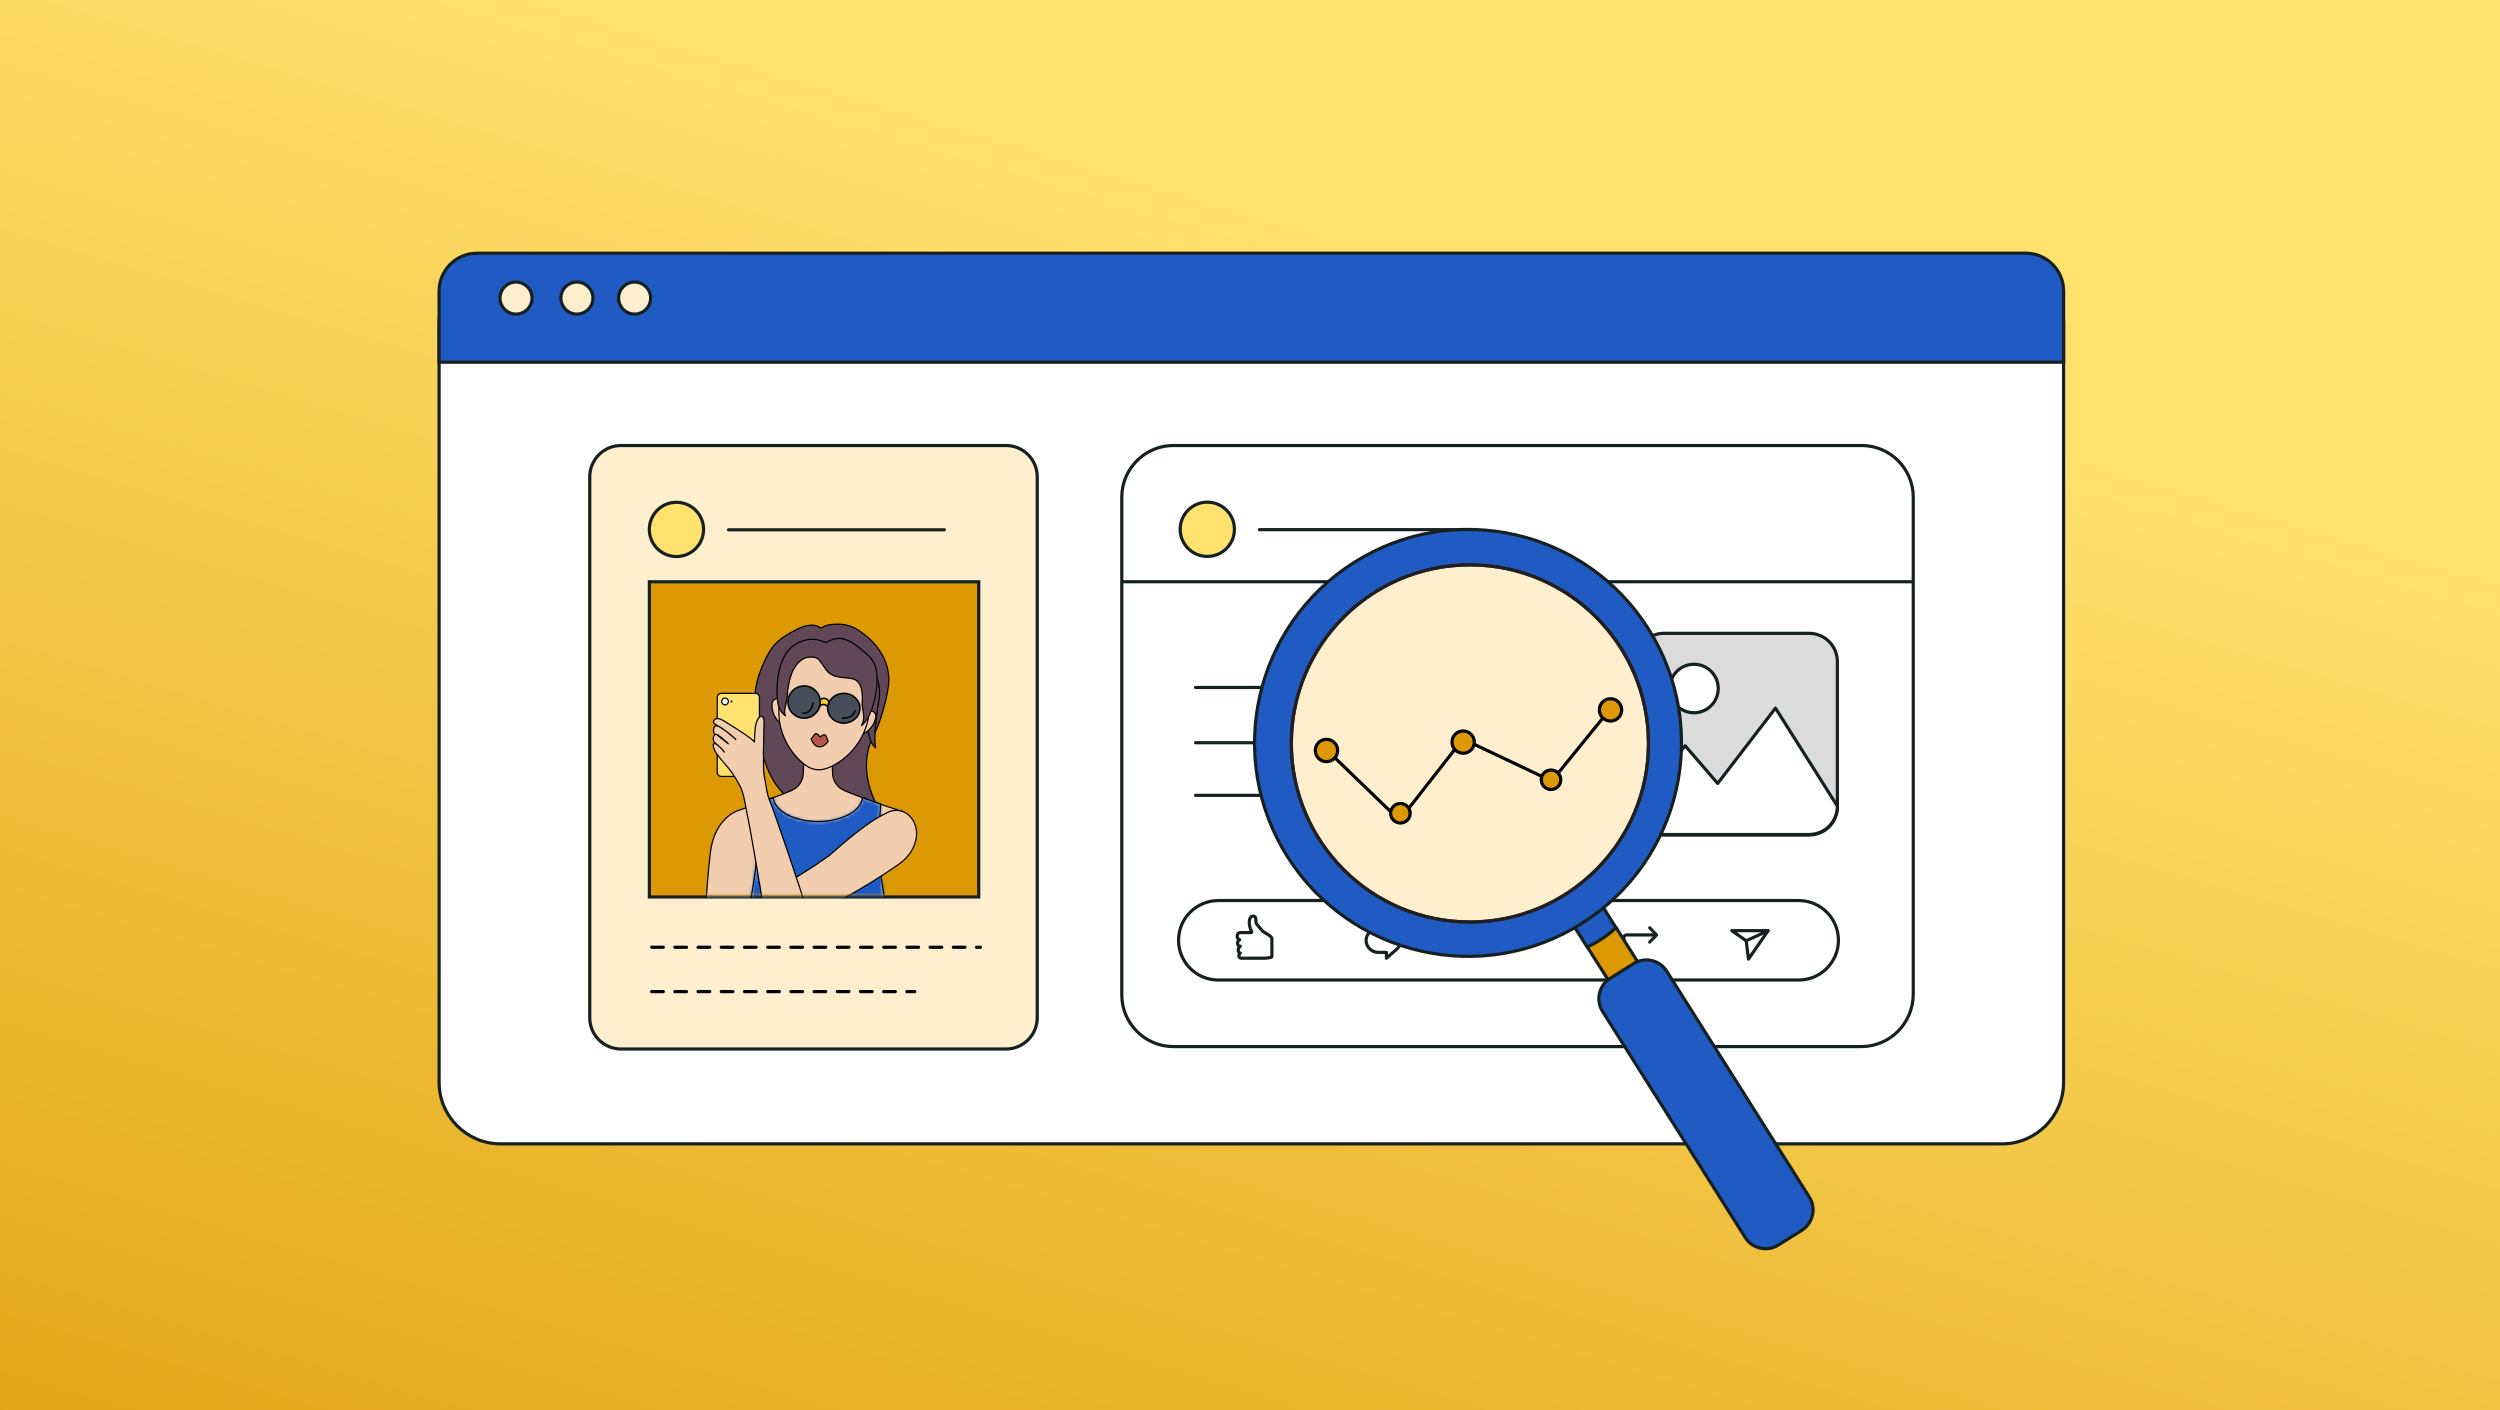 <svg xmlns="http://www.w3.org/2000/svg" width="780" height="440" viewBox="0 0 780 440" fill="none"><rect width="780" height="440" fill="url(#paint0_linear_103_4)"></rect><g filter="url(#filter0_d_103_4)"><path d="M624.638 77.684H156.198C145.595 77.684 137 86.279 137 96.882L137 333.692C137 344.294 145.595 352.89 156.198 352.89H624.638C635.241 352.89 643.836 344.294 643.836 333.692L643.836 96.882C643.836 86.279 635.241 77.684 624.638 77.684Z" fill="white" stroke="#162020" stroke-miterlimit="10"></path><path d="M148.835 75H632.014C638.547 75 643.849 80.302 643.849 86.835L643.849 109H137L137 86.835C137 80.302 142.302 75 148.835 75Z" fill="#205BC3" stroke="#162020" stroke-miterlimit="10"></path></g><path d="M193.775 139H313.845C319.244 139 323.62 143.376 323.62 148.775V317.522C323.62 322.92 319.244 327.297 313.845 327.297H193.775C188.376 327.297 184 322.92 184 317.522V148.775C184 143.376 188.376 139 193.775 139Z" fill="#FDEFCD" stroke="#162020" stroke-miterlimit="10"></path><path d="M227.307 165.293H294.631" stroke="#162020" stroke-linecap="round"></path><path d="M305.361 181.521H202.603V279.85H305.361V181.521Z" fill="#DD9903" stroke="#162020" stroke-miterlimit="10"></path><path d="M211.051 173.642C215.724 173.642 219.513 169.853 219.513 165.179C219.513 160.506 215.724 156.717 211.051 156.717C206.377 156.717 202.588 160.506 202.588 165.179C202.588 169.853 206.377 173.642 211.051 173.642Z" fill="#FFE16E" stroke="#162020" stroke-miterlimit="10"></path><path d="M203.325 295.538H305.88" stroke="black" stroke-miterlimit="10" stroke-linecap="round" stroke-linejoin="round" stroke-dasharray="3.62 3.62"></path><path d="M203.325 309.38H285.394" stroke="black" stroke-miterlimit="10" stroke-linecap="round" stroke-linejoin="round" stroke-dasharray="3.62 3.62"></path><path d="M256.013 195.905C253.978 194.345 250.834 195.214 248.747 196.295C245.62 197.915 242.263 199.777 240.327 202.913C237.723 207.132 235.171 213.855 235.589 218.717C235.821 221.403 237.401 233.396 238.138 235.99C240.667 244.887 245.557 251.31 255.711 253.189C258.625 253.728 264.861 255.197 266.452 252.033C266.999 250.948 274.116 252.306 273.568 251.222C272.538 249.181 267.293 239.196 272.847 228.845C274.745 225.309 276.641 218.15 277.192 214.143C278.091 207.6 274.563 201.638 269.528 197.828C266.795 195.76 264.709 194.736 261.306 194.736C259.099 194.736 257.867 194.986 256.142 195.905" fill="#604856"></path><path d="M261.857 254.201C259.966 254.201 257.912 253.806 256.357 253.508C256.115 253.461 255.887 253.417 255.677 253.378C246.462 251.673 240.83 246.165 237.953 236.042C237.201 233.398 235.615 221.255 235.398 218.734C234.973 213.788 237.57 207.013 240.164 202.811C242.08 199.707 245.276 197.877 248.659 196.124C249.766 195.55 253.559 193.836 256.084 195.717C257.781 194.818 259.008 194.543 261.307 194.543C264.839 194.543 266.962 195.643 269.645 197.674C275.32 201.969 278.213 208.135 277.383 214.169C276.803 218.386 274.868 225.487 273.018 228.936C270.548 233.537 268.66 241.104 273.685 251.024L273.741 251.135C273.835 251.32 273.777 251.458 273.735 251.525C273.482 251.918 272.384 251.896 270.467 251.821C269.024 251.766 266.845 251.682 266.625 252.12C265.818 253.724 263.936 254.201 261.857 254.201ZM253.255 195.241C251.401 195.241 249.545 196.099 248.837 196.466C245.503 198.193 242.356 199.994 240.491 203.014C237.93 207.163 235.364 213.842 235.782 218.701C235.998 221.214 237.577 233.31 238.324 235.937C241.156 245.903 246.693 251.324 255.747 252.999C255.958 253.038 256.187 253.082 256.429 253.129C259.379 253.696 264.87 254.751 266.281 251.946C266.59 251.332 268.075 251.344 270.482 251.436C271.582 251.478 273.246 251.543 273.411 251.316L273.341 251.198C268.241 241.131 270.166 233.436 272.678 228.753C274.509 225.341 276.426 218.301 277.002 214.116C277.812 208.223 274.975 202.191 269.412 197.981C266.796 196.001 264.73 194.928 261.307 194.928C259.067 194.928 257.882 195.196 256.233 196.075C256.184 196.101 256.127 196.104 256.078 196.086C256.018 196.107 255.95 196.098 255.896 196.058C255.112 195.457 254.184 195.241 253.255 195.241Z" fill="black"></path><path d="M232.847 213.659V213.679C232.804 213.769 232.753 213.859 232.7 213.95C232.646 214.04 232.687 214.006 232.847 213.659Z" fill="#DB61DB"></path><path d="M273.084 233.269C273.581 233.711 271.932 232.256 274.266 218.067C275.883 208.23 264.57 198.917 263.045 201.405C261.519 203.893 269.538 208.536 270.383 214.023C271.227 219.51 269.285 229.893 273.084 233.269Z" fill="#604856"></path><path d="M273.173 233.528C273.086 233.528 273.014 233.464 272.957 233.413L273.084 233.269L272.956 233.412C270.329 231.077 270.379 225.473 270.423 220.527C270.444 218.108 270.465 215.823 270.192 214.051C269.77 211.311 267.539 208.804 265.57 206.592C263.607 204.387 262.057 202.645 262.88 201.303C263.075 200.986 263.602 200.528 264.936 201.025C268.307 202.28 275.817 209.817 274.455 218.097C273.64 223.059 272.786 229.69 273.35 233.105C273.382 233.299 273.404 233.427 273.269 233.502C273.235 233.52 273.203 233.528 273.173 233.528ZM263.887 201.19C263.608 201.19 263.353 201.269 263.209 201.505C262.535 202.603 264.075 204.333 265.858 206.336C267.862 208.588 270.134 211.14 270.573 213.993C270.85 215.795 270.83 218.095 270.808 220.531C270.766 225.197 270.719 230.461 272.921 232.839C272.45 229.292 273.28 222.871 274.075 218.035C275.404 209.958 268.087 202.609 264.802 201.386C264.555 201.294 264.206 201.19 263.887 201.19Z" fill="black"></path><mask id="mask0_103_4" style="mask-type:luminance" maskUnits="userSpaceOnUse" x="213" y="197" width="82" height="83"><path d="M294.731 254.742V279.423H213.233V197.624H294.731V230.878" fill="white"></path></mask><g mask="url(#mask0_103_4)"><path d="M269.32 222.991C269.32 222.991 271.019 221.41 272.228 221.889C272.925 222.167 273.352 222.875 273.273 223.621C272.883 226.138 271.187 228.259 268.818 229.193L269.32 222.991Z" fill="#F2CDAE"></path><path d="M268.818 229.386C268.777 229.386 268.737 229.373 268.703 229.348C268.65 229.308 268.62 229.244 268.626 229.178L269.128 222.977C269.132 222.929 269.154 222.884 269.189 222.851C269.262 222.783 270.994 221.193 272.3 221.711C273.074 222.02 273.553 222.814 273.466 223.642C273.065 226.225 271.312 228.417 268.888 229.373C268.866 229.382 268.842 229.386 268.818 229.386ZM269.506 223.085L269.035 228.893C271.182 227.932 272.721 225.928 273.083 223.592C273.152 222.944 272.771 222.314 272.157 222.069C271.184 221.684 269.797 222.83 269.506 223.085Z" fill="black"></path><path d="M244.886 219.752C244.886 219.752 243.66 217.782 242.363 217.929C241.617 218.016 241.021 218.588 240.902 219.33C240.621 221.87 241.711 224.367 243.764 225.889L244.886 219.752Z" fill="#F2CDAE"></path><path d="M243.763 226.082C243.723 226.082 243.682 226.069 243.649 226.044C241.549 224.487 240.423 221.906 240.711 219.308C240.843 218.476 241.513 217.834 242.341 217.738C243.736 217.579 244.996 219.565 245.049 219.65C245.074 219.69 245.084 219.739 245.075 219.786L243.953 225.924C243.941 225.989 243.896 226.044 243.834 226.068C243.811 226.077 243.787 226.082 243.763 226.082ZM242.504 218.114C242.465 218.114 242.425 218.116 242.385 218.12C241.728 218.197 241.197 218.706 241.092 219.36C240.833 221.709 241.8 224.052 243.631 225.542L244.682 219.793C244.476 219.484 243.503 218.114 242.504 218.114Z" fill="black"></path><path d="M273.858 273.168L281.494 253.11C280.996 252.96 280.552 252.838 280.19 252.731C277.346 251.89 267.606 248.46 263.529 246.677C261.191 245.734 259.686 243.436 259.757 240.915L259.549 235.36H250.838L250.631 240.915C250.702 243.436 249.197 245.734 246.858 246.677C242.771 248.46 230.09 252.966 230.09 252.966C230.09 252.966 222.871 255.167 221.614 266.172C220.358 277.178 220.036 285.798 220.036 285.798H255.659L275.952 285.675L273.858 273.168Z" fill="#F2CDAE"></path><path d="M255.661 285.991H220.037C219.984 285.991 219.934 285.97 219.898 285.932C219.861 285.894 219.842 285.844 219.844 285.791C219.847 285.705 220.18 277.038 221.423 266.151C222.679 255.147 229.961 252.804 230.034 252.782C230.153 252.74 242.747 248.26 246.781 246.501C249.039 245.591 250.507 243.349 250.438 240.921L250.646 235.353C250.65 235.25 250.735 235.168 250.838 235.168H259.549C259.653 235.168 259.738 235.25 259.741 235.353L259.949 240.908C259.881 243.349 261.348 245.591 263.601 246.499C267.721 248.3 277.536 251.746 280.245 252.547C280.39 252.59 280.549 252.635 280.719 252.684C280.973 252.756 281.251 252.836 281.549 252.926C281.601 252.942 281.643 252.978 281.666 253.025C281.69 253.073 281.693 253.129 281.674 253.179L274.056 273.188L276.142 285.644C276.151 285.699 276.136 285.756 276.1 285.799C276.063 285.843 276.01 285.868 275.953 285.868L255.661 285.991ZM220.237 285.606H255.66L275.725 285.484L273.668 273.2C273.662 273.166 273.666 273.131 273.678 273.1L281.24 253.236C281.018 253.17 280.808 253.11 280.613 253.054C280.442 253.005 280.282 252.96 280.135 252.916C277.419 252.114 267.578 248.658 263.452 246.855C261.056 245.888 259.491 243.498 259.564 240.91L259.364 235.553H251.024L250.823 240.923C250.896 243.498 249.332 245.888 246.93 246.857C242.889 248.619 230.282 253.103 230.155 253.148C230.076 253.172 223.032 255.455 221.806 266.195C220.669 276.152 220.295 284.248 220.237 285.606Z" fill="black"></path><path d="M259.642 202.659H259.525C257.679 202.568 245.377 202.585 243.179 219.159C241.709 230.265 249.156 237.95 252.771 239.595C253.953 240.118 255.26 240.291 256.537 240.094C260.46 239.424 269.653 233.953 271.124 222.844C273.322 206.27 261.448 203.051 259.642 202.659Z" fill="#F2CDAE"></path><path d="M255.505 240.367C254.54 240.367 253.585 240.166 252.694 239.772C248.602 237.91 241.557 229.946 242.989 219.134C243.923 212.094 246.749 207.169 251.389 204.493C254.987 202.419 258.533 202.417 259.536 202.467L259.643 202.467C259.657 202.467 259.671 202.468 259.684 202.471C260.663 202.684 264.086 203.606 267.022 206.548C270.804 210.339 272.249 215.83 271.316 222.87C269.89 233.64 261.008 239.527 256.57 240.285C256.216 240.34 255.859 240.367 255.505 240.367ZM259.008 202.84C257.622 202.84 254.622 203.074 251.581 204.827C247.05 207.439 244.288 212.27 243.371 219.185C241.854 230.642 249.789 238.027 252.852 239.42C254 239.928 255.266 240.096 256.508 239.904C260.846 239.164 269.534 233.391 270.934 222.819C271.851 215.904 270.442 210.522 266.749 206.82C263.907 203.972 260.601 203.067 259.622 202.852H259.526C259.395 202.846 259.22 202.84 259.008 202.84Z" fill="black"></path><path d="M231.514 235.106C231.425 235.106 231.336 235.07 231.27 235.001C230.181 233.846 229.42 232.418 229.07 230.871C229.029 230.691 229.142 230.511 229.323 230.47C229.503 230.429 229.682 230.543 229.723 230.723C230.047 232.154 230.751 233.474 231.758 234.54C231.885 234.675 231.878 234.887 231.744 235.014C231.679 235.075 231.596 235.106 231.514 235.106Z" fill="#B3F2E6"></path><path d="M229.132 229.136C228.952 229.136 228.803 228.993 228.798 228.812C228.744 227.1 229.023 225.419 229.626 223.816C230.825 220.634 234.837 217.489 235.007 217.357C235.154 217.244 235.364 217.27 235.478 217.416C235.591 217.562 235.565 217.772 235.419 217.886C235.379 217.917 231.385 221.048 230.253 224.052C229.681 225.573 229.416 227.167 229.467 228.791C229.473 228.976 229.328 229.131 229.143 229.136L229.132 229.136Z" fill="#B3F2E6"></path><path d="M257.294 229.246C256.751 229.176 256.034 229.799 255.857 229.967C255.726 229.759 255.186 228.962 254.654 228.898C254.027 228.814 253.505 230.338 253.059 230.493C253.059 230.493 253.645 232.426 254.975 232.871C255.059 232.898 255.133 232.921 255.203 232.938C255.287 232.966 255.373 232.985 255.461 232.995C255.554 233.006 255.647 233.006 255.739 232.995H255.947C257.351 232.905 258.416 231.199 258.416 231.199C258.028 230.938 257.92 229.33 257.294 229.246Z" fill="#B7574B"></path><path d="M255.602 233.196C255.55 233.196 255.494 233.193 255.439 233.186C255.339 233.176 255.239 233.153 255.142 233.121C255.084 233.108 255.006 233.083 254.917 233.055C253.506 232.582 252.9 230.631 252.875 230.548C252.845 230.449 252.899 230.344 252.997 230.31C253.12 230.268 253.328 229.952 253.496 229.699C253.823 229.204 254.195 228.644 254.68 228.707C255.182 228.767 255.653 229.334 255.894 229.676C256.199 229.422 256.805 228.99 257.319 229.055L257.32 229.055C257.805 229.12 258.017 229.759 258.204 230.322C258.299 230.61 258.417 230.968 258.524 231.04C258.61 231.098 258.635 231.214 258.579 231.302C258.534 231.375 257.445 233.092 255.96 233.187L255.74 233.188C255.698 233.193 255.652 233.196 255.602 233.196ZM253.292 230.578C253.454 231.016 254.018 232.347 255.037 232.689C255.113 232.713 255.182 232.735 255.248 232.751C255.335 232.779 255.409 232.795 255.483 232.804C255.561 232.813 255.639 232.813 255.717 232.804L255.947 232.803C257.012 232.734 257.9 231.601 258.169 231.221C258.035 231.04 257.942 230.758 257.838 230.444C257.702 230.033 257.515 229.471 257.269 229.437C256.871 229.386 256.278 229.834 255.989 230.107C255.947 230.146 255.89 230.165 255.832 230.158C255.775 230.15 255.724 230.118 255.693 230.069C255.478 229.727 255.012 229.135 254.631 229.089C254.383 229.059 254.056 229.55 253.817 229.911C253.634 230.189 253.47 230.437 253.292 230.578Z" fill="black"></path><path d="M231.584 238.109C231.51 238.109 231.436 238.084 231.374 238.034C230.14 237.034 229.197 235.718 228.647 234.228C228.583 234.054 228.672 233.861 228.845 233.797C229.019 233.733 229.212 233.822 229.276 233.996C229.784 235.373 230.655 236.589 231.796 237.513C231.939 237.63 231.962 237.841 231.845 237.985C231.779 238.066 231.682 238.109 231.584 238.109Z" fill="#B3F2E6"></path><path d="M228.437 232.493C228.276 232.493 228.134 232.377 228.107 232.213C227.828 230.523 227.883 228.822 228.268 227.154C229.042 223.847 232.604 220.203 232.755 220.05C232.884 219.918 233.096 219.916 233.229 220.046C233.36 220.176 233.362 220.388 233.232 220.52C233.197 220.556 229.651 224.184 228.921 227.306C228.555 228.887 228.504 230.501 228.768 232.103C228.798 232.286 228.675 232.458 228.492 232.489C228.473 232.492 228.455 232.493 228.437 232.493Z" fill="#B3F2E6"></path><path d="M274.501 270.639C273.831 265.232 274.588 253.241 274.745 250.916C272.946 250.287 270.966 249.576 269.103 248.883C268.675 253.027 262.601 256.314 255.17 256.314C247.883 256.314 241.903 253.154 241.27 249.121C241.232 249.054 241.213 248.979 241.216 248.903C239.343 249.61 237.34 250.347 235.557 250.997C235.722 253.509 236.449 265.292 235.792 270.639C235.199 275.48 234.117 281.417 233.343 285.799H255.659L276.926 285.668C276.149 281.3 275.09 275.433 274.501 270.639Z" fill="white"></path><mask id="mask1_103_4" style="mask-type:luminance" maskUnits="userSpaceOnUse" x="233" y="248" width="44" height="38"><path d="M274.502 270.64C273.832 265.233 274.589 253.242 274.747 250.917C272.948 250.288 270.968 249.577 269.105 248.884C268.676 253.028 262.602 256.315 255.171 256.315C247.884 256.315 241.904 253.155 241.271 249.122C241.233 249.055 241.215 248.98 241.217 248.904C239.345 249.611 237.341 250.348 235.559 250.998C235.723 253.51 236.45 265.293 235.793 270.64C235.2 275.481 234.118 281.418 233.344 285.8H255.66L276.928 285.669C276.15 281.301 275.092 275.434 274.502 270.64Z" fill="white"></path></mask><g mask="url(#mask1_103_4)"><path d="M279.453 259.409H230.151V265.249H279.453V259.409Z" fill="#DB61DB"></path><path d="M279.453 248.73H230.151V283.726H279.453V248.73Z" fill="#205BC3"></path><path d="M279.453 283.92H230.151C230.044 283.92 229.958 283.834 229.958 283.727V248.732C229.958 248.625 230.044 248.539 230.151 248.539H279.453C279.559 248.539 279.646 248.625 279.646 248.732V283.727C279.646 283.834 279.559 283.92 279.453 283.92ZM230.343 283.535H279.26V248.924H230.343V283.535Z" fill="black"></path></g><path d="M233.343 285.991C233.286 285.991 233.232 285.966 233.196 285.922C233.159 285.879 233.144 285.821 233.154 285.765L233.39 284.427C234.137 280.216 235.067 274.975 235.601 270.615C236.235 265.457 235.581 254.304 235.366 251.009C235.36 250.923 235.412 250.844 235.492 250.815C237.727 250 239.577 249.315 241.148 248.722C241.208 248.7 241.277 248.709 241.329 248.746C241.381 248.783 241.411 248.844 241.409 248.909C241.407 248.949 241.418 248.99 241.438 249.025C241.449 249.045 241.457 249.067 241.46 249.09C242.079 253.032 248.101 256.12 255.17 256.12C262.455 256.12 268.491 252.932 268.912 248.862C268.918 248.803 268.952 248.75 269.002 248.719C269.053 248.687 269.116 248.681 269.171 248.702C270.895 249.343 272.845 250.046 274.809 250.734C274.891 250.762 274.944 250.842 274.938 250.929C274.779 253.269 274.023 265.215 274.692 270.615C275.251 275.158 276.218 280.586 276.994 284.949L277.116 285.634C277.126 285.69 277.111 285.747 277.074 285.791C277.038 285.835 276.984 285.86 276.928 285.86L255.661 285.991L233.343 285.991ZM233.573 285.606H255.659L276.697 285.476L276.615 285.016C275.837 280.65 274.87 275.215 274.31 270.662C273.65 265.333 274.366 253.708 274.543 251.049C272.709 250.406 270.892 249.752 269.263 249.147C268.615 253.293 262.506 256.506 255.17 256.506C247.814 256.506 241.768 253.359 241.085 249.182C241.082 249.175 241.078 249.168 241.075 249.161C239.581 249.724 237.838 250.369 235.759 251.128C235.984 254.601 236.612 265.544 235.984 270.662C235.448 275.032 234.517 280.279 233.77 284.495L233.573 285.606Z" fill="black"></path><path d="M249.586 283.226C250.231 280.098 248.554 277.108 245.839 276.548C243.125 275.988 240.401 278.069 239.755 281.197C239.11 284.325 240.787 287.314 243.502 287.875C246.216 288.435 248.94 286.353 249.586 283.226Z" fill="white"></path><path d="M285.331 256.862C283.821 253.307 280.098 251.88 276.835 253.511V253.491L276.708 253.578C276.597 253.639 276.487 253.699 276.373 253.766C276.259 253.833 276.209 253.867 276.128 253.92C273.626 255.029 268.855 257.987 260.124 265.696L258.667 266.983C256.68 268.397 253.943 270.246 250.201 272.611C246.405 274.903 243.165 276.775 242.938 276.916C242.378 277.251 245.484 287.878 245.484 287.878C246.765 287.566 248.027 287.184 249.266 286.732L249.219 286.769C251.22 286.078 253.184 285.283 255.102 284.387C257.394 283.359 260.044 282.042 262.999 280.4C269.003 277.145 274.82 273.553 280.42 269.643C283.559 267.395 284.956 264.899 285.536 262.815C286.183 260.87 286.11 258.758 285.331 256.862Z" fill="#F2CDAE"></path><path d="M245.484 288.071C245.4 288.071 245.324 288.016 245.299 287.932C245.291 287.906 244.514 285.242 243.815 282.572C242.365 277.035 242.639 276.871 242.839 276.751C242.892 276.718 243.126 276.581 243.502 276.361C244.711 275.654 247.227 274.182 250.102 272.446C253.403 270.36 256.248 268.468 258.556 266.826L259.997 265.552C268.818 257.763 273.596 254.832 276.051 253.744C276.109 253.702 276.161 253.667 276.276 253.6C276.391 253.532 276.504 253.471 276.616 253.409L276.727 253.332C276.759 253.311 276.795 253.3 276.831 253.299C278.4 252.54 280.125 252.441 281.696 253.019C283.387 253.641 284.741 254.979 285.509 256.786L285.51 256.788C286.306 258.726 286.38 260.888 285.719 262.876C284.981 265.532 283.235 267.864 280.533 269.8C274.944 273.702 269.077 277.325 263.091 280.57C260.338 282.099 257.676 283.443 255.182 284.563C253.268 285.457 251.283 286.261 249.282 286.952C249.256 286.961 249.228 286.964 249.201 286.961C248.002 287.392 246.768 287.764 245.53 288.065C245.515 288.069 245.499 288.071 245.484 288.071ZM243.071 277.061C242.899 277.676 244.236 282.906 245.617 287.647C246.827 287.346 248.032 286.977 249.201 286.552C249.23 286.541 249.26 286.538 249.29 286.541C251.232 285.866 253.16 285.082 255.021 284.213C257.508 283.096 260.16 281.758 262.906 280.232C268.881 276.993 274.736 273.377 280.31 269.485C282.937 267.604 284.634 265.342 285.351 262.764C285.985 260.855 285.915 258.788 285.154 256.936C284.428 255.228 283.153 253.965 281.563 253.381C280.065 252.829 278.417 252.936 276.922 253.684C276.905 253.692 276.888 253.698 276.871 253.701L276.817 253.738C276.692 253.807 276.583 253.867 276.471 253.932C276.365 253.995 276.317 254.027 276.244 254.076C276.234 254.081 276.217 254.092 276.207 254.097C273.777 255.173 269.037 258.085 260.252 265.841L258.795 267.127C256.466 268.786 253.614 270.682 250.304 272.774C247.424 274.513 244.906 275.986 243.697 276.694C243.375 276.882 243.159 277.008 243.071 277.061Z" fill="black"></path><path d="M235.702 216.329H225.031C224.341 216.329 223.781 216.888 223.781 217.578V240.993C223.781 241.683 224.341 242.243 225.031 242.243H235.702C236.392 242.243 236.951 241.683 236.951 240.993V217.578C236.951 216.888 236.392 216.329 235.702 216.329Z" fill="#FFE16E"></path><path d="M235.702 242.435H225.031C224.236 242.435 223.589 241.788 223.589 240.993V217.578C223.589 216.783 224.236 216.136 225.031 216.136H235.702C236.497 216.136 237.144 216.783 237.144 217.578V240.993C237.144 241.788 236.497 242.435 235.702 242.435ZM225.031 216.521C224.448 216.521 223.974 216.995 223.974 217.578V240.993C223.974 241.576 224.448 242.05 225.031 242.05H235.702C236.285 242.05 236.759 241.576 236.759 240.993V217.578C236.759 216.995 236.285 216.521 235.702 216.521H225.031Z" fill="black"></path><path d="M226.207 219.913C226.788 219.913 227.259 219.442 227.259 218.861C227.259 218.28 226.788 217.809 226.207 217.809C225.626 217.809 225.155 218.28 225.155 218.861C225.155 219.442 225.626 219.913 226.207 219.913Z" fill="white"></path><path d="M226.208 220.106C225.521 220.106 224.963 219.547 224.963 218.861C224.963 218.175 225.522 217.616 226.208 217.616C226.894 217.616 227.452 218.175 227.452 218.861C227.452 219.547 226.894 220.106 226.208 220.106ZM226.208 218.002C225.734 218.002 225.348 218.387 225.348 218.861C225.348 219.335 225.734 219.72 226.208 219.72C226.681 219.72 227.067 219.335 227.067 218.861C227.067 218.387 226.681 218.002 226.208 218.002Z" fill="black"></path><path d="M228.197 219.155C228.365 219.155 228.502 219.019 228.502 218.85C228.502 218.682 228.365 218.545 228.197 218.545C228.028 218.545 227.892 218.682 227.892 218.85C227.892 219.019 228.028 219.155 228.197 219.155Z" fill="black"></path><path d="M223.519 229.129C222.779 229.039 222.618 229.876 222.565 230.111C222.511 230.345 222.474 230.681 222.769 231.451C222.849 231.655 222.977 231.722 223.191 231.877C223.355 231.986 223.511 232.108 223.657 232.242C224.159 232.694 225.553 233.88 226.002 234.671L225.101 233.552C224.843 233.287 224.567 233.039 224.277 232.811C223.854 232.429 223.131 231.843 222.836 232.011C222.454 232.228 222.246 232.604 223.171 234.523C223.663 235.528 227.114 239.451 227.372 239.753C228.874 241.685 230.17 243.769 231.238 245.971C232.344 248.779 232.642 252.001 233.021 253.573C233.808 256.789 237.255 277.259 238.083 282.19C238.109 282.522 238.162 282.852 238.24 283.175C238.244 283.197 238.25 283.218 238.257 283.239V283.259C239.135 286.637 242.584 288.663 245.962 287.785C249.263 286.927 251.287 283.604 250.536 280.277C250.358 279.155 242.08 254.554 239.869 249.083C239.4 247.917 238.74 243.911 238.411 241.545C238.472 242.021 238.539 242.55 238.599 243.046C238.414 242.114 238.296 241.171 238.244 240.222C238.277 240.537 238.334 240.996 238.411 241.562C238.334 240.952 238.271 240.43 238.24 240.185C238.123 238.111 238.277 236.282 238.17 234.892L238.391 225.176C238.419 224.759 238.337 224.342 238.153 223.967C237.885 223.431 237.383 223.012 236.552 224.211C235.366 225.923 235.433 230.443 235.373 231.521C234.997 230.908 232.954 229.247 225.687 224.821C223.908 223.739 223.027 224.325 222.792 224.68C222.699 224.824 222.173 225.555 223.603 226.265C225.181 227.049 229.443 230.235 229.553 230.754C229.553 230.754 229.613 230.607 229.312 230.419C229.01 230.232 225.67 227.23 224.159 226.593C222.558 225.923 222.628 227.856 222.628 227.856C222.586 228.281 222.715 228.706 222.987 229.036C223.091 229.149 222.987 229.317 223.064 229.183C223.141 229.049 223.513 229.062 223.871 229.24C224.119 229.361 227.034 231.659 227.242 232.071L223.519 229.129Z" fill="#F2CDAE"></path><path d="M244.361 288.184C243.216 288.184 242.088 287.879 241.075 287.284C239.575 286.403 238.508 284.991 238.07 283.308C238.067 283.295 238.065 283.282 238.065 283.269C238.059 283.25 238.054 283.23 238.051 283.21C237.972 282.888 237.918 282.547 237.891 282.206C236.899 276.3 233.596 256.734 232.833 253.619C232.721 253.15 232.616 252.546 232.496 251.847C232.216 250.226 231.833 248.006 231.059 246.042C230.005 243.87 228.711 241.789 227.22 239.871L227.067 239.696C224.669 236.937 223.3 235.225 222.998 234.608C222.073 232.688 222.194 232.155 222.74 231.843C222.756 231.834 222.773 231.826 222.792 231.818C222.71 231.743 222.641 231.654 222.59 231.522C222.29 230.737 222.31 230.36 222.377 230.068C222.473 229.639 222.624 229.332 222.829 229.146C222.531 228.777 222.39 228.303 222.436 227.837C222.434 227.822 222.405 226.832 222.991 226.427C223.074 226.369 223.164 226.327 223.261 226.299C222.817 226.035 222.548 225.737 222.46 225.411C222.349 225.003 222.556 224.689 222.624 224.586C222.953 224.087 223.98 223.558 225.787 224.656C230.964 227.809 234.121 229.944 235.198 231.018C235.199 230.969 235.2 230.919 235.202 230.867C235.248 229.163 235.343 225.618 236.393 224.101C236.811 223.499 237.193 223.221 237.572 223.246C237.872 223.267 238.126 223.481 238.326 223.88C238.525 224.287 238.613 224.739 238.583 225.189L238.363 234.896C238.415 235.557 238.405 236.353 238.395 237.195C238.384 238.092 238.372 239.109 238.433 240.175L238.449 240.304C238.482 240.572 238.535 241.003 238.596 241.493C238.599 241.502 238.6 241.51 238.602 241.519C238.934 243.913 239.594 247.884 240.047 249.011C242.375 254.771 250.553 279.154 250.726 280.248C251.503 283.684 249.432 287.083 246.01 287.972C245.464 288.114 244.911 288.184 244.361 288.184ZM222.963 232.172C222.948 232.172 222.937 232.174 222.931 232.178C222.72 232.298 222.401 232.48 223.344 234.44C223.542 234.842 224.399 236.038 227.358 239.443L227.518 239.628C229.032 241.574 230.34 243.678 231.411 245.887C232.206 247.902 232.593 250.144 232.875 251.781C232.995 252.474 233.098 253.073 233.208 253.528C233.974 256.655 237.278 276.233 238.273 282.159C238.3 282.496 238.351 282.817 238.427 283.13C238.432 283.153 238.435 283.165 238.439 283.177C238.446 283.197 238.45 283.218 238.45 283.239C238.855 284.794 239.859 286.123 241.269 286.952C242.681 287.78 244.329 288.01 245.913 287.599C249.133 286.762 251.081 283.565 250.348 280.32C250.181 279.268 241.899 254.621 239.69 249.156C239.296 248.176 238.794 245.352 238.457 243.176C238.433 243.151 238.417 243.119 238.41 243.083C238.224 242.146 238.103 241.187 238.051 240.232L238.051 240.224L238.049 240.209C237.987 239.118 237.999 238.094 238.01 237.19C238.02 236.357 238.029 235.57 237.978 234.907L238.198 225.172C238.224 224.781 238.149 224.396 237.98 224.051C237.888 223.868 237.737 223.644 237.545 223.63C237.316 223.61 237.029 223.86 236.71 224.321C235.725 225.743 235.632 229.211 235.587 230.877C235.58 231.153 235.573 231.378 235.565 231.532C235.56 231.616 235.501 231.688 235.42 231.708C235.338 231.73 235.252 231.694 235.208 231.622C234.862 231.057 232.912 229.447 225.587 224.986C224.03 224.038 223.198 224.415 222.953 224.787C222.892 224.879 222.766 225.07 222.832 225.311C222.905 225.58 223.201 225.85 223.688 226.092C223.87 226.183 224.1 226.313 224.362 226.473C225.066 226.806 226.071 227.542 227.009 228.284C227.984 229.006 228.895 229.74 229.38 230.232C229.395 230.243 229.406 230.251 229.413 230.256C229.832 230.516 229.752 230.777 229.731 230.827C229.699 230.905 229.62 230.954 229.536 230.946C229.452 230.939 229.382 230.877 229.365 230.794C229.348 230.747 229.29 230.673 229.199 230.576C229.111 230.518 228.905 230.346 228.5 230.006C228.033 229.615 227.346 229.039 226.627 228.475C225.798 227.864 224.922 227.259 224.221 226.833C224.174 226.81 224.128 226.789 224.084 226.771C223.707 226.613 223.413 226.603 223.211 226.743C222.868 226.979 222.813 227.622 222.82 227.85C222.782 228.247 222.897 228.625 223.135 228.913L223.14 228.919C223.367 228.863 223.687 228.934 223.956 229.067C224.242 229.206 227.179 231.519 227.413 231.984C227.454 232.065 227.433 232.163 227.363 232.22C227.293 232.277 227.193 232.278 227.122 232.222L223.445 229.316C223.103 229.296 222.888 229.552 222.758 230.127C222.716 230.31 222.65 230.601 222.949 231.382C222.994 231.498 223.054 231.545 223.221 231.662L223.303 231.72C223.47 231.831 223.635 231.96 223.787 232.1L223.988 232.279C224.148 232.421 224.344 232.595 224.554 232.787C224.789 232.981 225.02 233.194 225.239 233.417L225.36 233.568C225.696 233.918 225.997 234.272 226.169 234.576C226.219 234.663 226.193 234.774 226.11 234.83C226.028 234.886 225.915 234.87 225.851 234.792L225.071 233.823C224.823 233.566 224.553 233.309 224.301 233.078C224.253 233.039 224.205 233.001 224.158 232.963C223.43 232.306 223.075 232.172 222.963 232.172Z" fill="black"></path><path d="M258.799 210.067C257.151 208.85 256.003 205.365 254.223 205.105C252.382 204.836 251.161 205.077 249.737 206.178C246.839 208.417 245.907 213.13 245.676 216.643C245.423 220.495 244.228 221.474 245.057 223.321C242.906 221.786 242.418 219.578 242.425 215.229C242.434 210.09 243.788 203.155 248.954 200.575C253.733 198.19 256.95 200.387 257.629 200.387C258.859 200.387 261.18 197.296 266.675 201.012C266.992 201.226 267.286 201.455 267.563 201.698C269.817 203.682 271.641 204.506 272.877 207.255C274.889 211.729 272.799 223.266 268.771 226.415C270.082 224.069 269.247 222.513 268.973 219.839C268.912 219.25 270.054 212.472 265.714 211.709C263.348 211.293 260.774 211.527 258.799 210.067Z" fill="#604856"></path><path d="M268.771 226.608C268.727 226.608 268.682 226.593 268.646 226.562C268.576 226.502 268.558 226.402 268.603 226.322C269.556 224.617 269.333 223.323 269.05 221.685C268.952 221.117 268.851 220.529 268.782 219.859C268.772 219.769 268.783 219.613 268.805 219.297C268.922 217.623 269.277 212.531 265.681 211.898C265.034 211.785 264.356 211.719 263.7 211.655C261.958 211.485 260.156 211.31 258.685 210.223C257.966 209.692 257.346 208.755 256.745 207.85C255.958 206.663 255.144 205.435 254.195 205.296C252.332 205.023 251.196 205.294 249.855 206.33C246.823 208.673 246.056 213.805 245.869 216.656C245.76 218.311 245.482 219.432 245.258 220.332C244.963 221.523 244.784 222.241 245.233 223.242C245.269 223.321 245.247 223.415 245.18 223.47C245.113 223.525 245.017 223.528 244.946 223.478C242.643 221.835 242.226 219.411 242.233 215.229C242.239 211.765 242.897 203.385 248.869 200.403C252.78 198.451 255.634 199.499 257.006 200.002C257.287 200.106 257.53 200.195 257.629 200.195C257.873 200.195 258.201 200.035 258.617 199.832C260.063 199.127 262.483 197.945 266.784 200.852C267.097 201.064 267.402 201.3 267.691 201.554C268.263 202.058 268.803 202.483 269.326 202.894C270.822 204.071 272.114 205.088 273.053 207.176C275.045 211.605 273.005 223.351 268.89 226.567C268.855 226.595 268.813 226.608 268.771 226.608ZM258.914 209.913C260.299 210.937 261.969 211.099 263.737 211.271C264.4 211.336 265.086 211.403 265.748 211.519C269.686 212.212 269.312 217.565 269.189 219.324C269.173 219.557 269.159 219.758 269.165 219.82C269.232 220.476 269.333 221.058 269.43 221.619C269.674 223.037 269.876 224.208 269.362 225.603C272.891 221.759 274.529 211.398 272.702 207.334C271.801 205.332 270.604 204.39 269.087 203.196C268.561 202.782 268.017 202.354 267.436 201.843C267.16 201.6 266.868 201.374 266.568 201.172C262.454 198.39 260.157 199.509 258.786 200.178C258.326 200.403 257.962 200.58 257.629 200.58C257.461 200.58 257.227 200.494 256.873 200.364C255.552 199.879 252.803 198.87 249.041 200.748C243.261 203.633 242.624 211.837 242.619 215.23C242.612 218.939 242.94 221.212 244.659 222.756C244.463 221.935 244.641 221.221 244.884 220.24C245.104 219.354 245.378 218.251 245.484 216.631C245.676 213.715 246.468 208.461 249.62 206.026C251.038 204.929 252.293 204.628 254.251 204.915C255.37 205.078 256.232 206.379 257.067 207.637C257.648 208.515 258.25 209.422 258.914 209.913Z" fill="black"></path></g><path d="M252.261 222.041C250.69 222.041 248.302 221.754 247.028 220.179C246.961 220.096 246.974 219.975 247.057 219.908C247.139 219.841 247.26 219.854 247.327 219.937C249.154 222.194 253.689 221.573 253.734 221.566C253.841 221.553 253.937 221.624 253.952 221.73C253.967 221.835 253.894 221.933 253.789 221.948C253.72 221.958 253.11 222.041 252.261 222.041Z" fill="black"></path><path d="M263.788 223.288C261.911 223.288 260.181 222.66 260.066 222.617C259.966 222.58 259.916 222.47 259.953 222.37C259.989 222.27 260.099 222.219 260.2 222.256C260.243 222.272 264.547 223.834 266.807 222.014C266.889 221.947 267.01 221.96 267.078 222.043C267.144 222.126 267.131 222.247 267.048 222.314C266.128 223.055 264.931 223.288 263.788 223.288Z" fill="black"></path><path d="M257.146 219.813C257.529 219.881 257.888 220.102 258.176 220.447C258.465 220.791 258.67 221.244 258.765 221.747C258.885 221.459 258.963 221.144 258.996 220.817C259.064 220.135 258.926 219.444 258.615 218.898C258.303 218.351 257.842 217.993 257.334 217.902C257.082 217.858 256.826 217.88 256.581 217.968C256.335 218.056 256.105 218.208 255.904 218.415C255.497 218.833 255.23 219.452 255.163 220.135C255.131 220.462 255.146 220.794 255.208 221.114C255.397 220.662 255.683 220.296 256.028 220.064C256.374 219.833 256.763 219.745 257.146 219.813Z" fill="#FFCD1C" stroke="#040404" stroke-width="0.5" stroke-linecap="round" stroke-linejoin="round"></path><path d="M250.893 224.066C253.669 224.066 255.92 221.816 255.92 219.04C255.92 216.264 253.669 214.013 250.893 214.013C248.117 214.013 245.866 216.264 245.866 219.04C245.866 221.816 248.117 224.066 250.893 224.066Z" fill="#484D5C" stroke="#040404" stroke-width="0.5" stroke-linecap="round" stroke-linejoin="round"></path><path d="M253.6 219.427C253.552 219.891 253.434 220.338 253.253 220.743C253.072 221.147 252.831 221.502 252.543 221.787C252.256 222.071 251.928 222.279 251.579 222.4C251.229 222.52 250.865 222.551 250.506 222.489" stroke="#040404" stroke-width="0.5" stroke-linecap="round" stroke-linejoin="round"></path><path d="M263.266 225.613C266.042 225.613 268.293 223.536 268.293 220.973C268.293 218.411 266.042 216.333 263.266 216.333C260.49 216.333 258.24 218.411 258.24 220.973C258.24 223.536 260.49 225.613 263.266 225.613Z" fill="#484D5C" stroke="#040404" stroke-width="0.5" stroke-linecap="round" stroke-linejoin="round"></path><path d="M266.746 221.747C266.626 222.449 266.151 223.085 265.426 223.516C264.701 223.946 263.785 224.136 262.88 224.044" stroke="#040404" stroke-width="0.5" stroke-linecap="round" stroke-linejoin="round"></path><path d="M580.673 326.532H366.097C357.244 326.532 350 319.289 350 310.435V155.097C350 146.244 357.244 139 366.097 139H580.834C589.687 139 596.931 146.244 596.931 155.097V310.435C596.77 319.289 589.687 326.532 580.673 326.532Z" fill="white" stroke="#162020" stroke-miterlimit="10" stroke-linecap="round" stroke-linejoin="round"></path><path d="M350.648 181.495H596.613" stroke="#162020" stroke-miterlimit="10" stroke-linecap="round" stroke-linejoin="round"></path><path d="M561.195 305.765H380.101C373.18 305.765 367.707 300.131 367.707 293.37C367.707 286.449 373.341 280.976 380.101 280.976H561.195C568.117 280.976 573.59 286.61 573.59 293.37C573.59 300.131 568.117 305.765 561.195 305.765Z" fill="white" stroke="#162020" stroke-miterlimit="10" stroke-linecap="round" stroke-linejoin="round"></path><path d="M519.175 260.531H564.408C569.398 260.531 573.261 256.507 573.261 251.678V206.445C573.261 201.455 569.237 197.591 564.408 197.591H519.175C514.185 197.591 510.321 201.616 510.321 206.445V251.678C510.321 256.507 514.346 260.531 519.175 260.531Z" fill="#DBDBDB" stroke="#162020" stroke-miterlimit="10" stroke-linecap="round" stroke-linejoin="round"></path><path d="M553.945 220.93L535.916 244.432L525.775 232.681L510.321 251.997C510.643 256.666 514.507 260.368 519.175 260.368H564.408C569.398 260.368 573.261 256.344 573.261 251.514L553.945 220.93Z" fill="white" stroke="#162020" stroke-miterlimit="10" stroke-linecap="round" stroke-linejoin="round"></path><path d="M528.519 222.383C532.697 222.383 536.084 218.996 536.084 214.817C536.084 210.639 532.697 207.251 528.519 207.251C524.34 207.251 520.953 210.639 520.953 214.817C520.953 218.996 524.34 222.383 528.519 222.383Z" fill="white" stroke="#162020" stroke-miterlimit="10" stroke-linecap="round" stroke-linejoin="round"></path><path d="M373.018 214.494H451.895" stroke="#162020" stroke-miterlimit="10" stroke-linecap="round" stroke-linejoin="round"></path><path d="M373.018 231.725H486.665" stroke="#162020" stroke-miterlimit="10" stroke-linecap="round" stroke-linejoin="round"></path><path d="M373.018 248.137H486.665" stroke="#162020" stroke-miterlimit="10" stroke-linecap="round" stroke-linejoin="round"></path><path d="M392.936 165.25H460.26" stroke="#162020" stroke-linecap="round"></path><path d="M376.68 173.599C381.354 173.599 385.143 169.81 385.143 165.137C385.143 160.463 381.354 156.674 376.68 156.674C372.006 156.674 368.217 160.463 368.217 165.137C368.217 169.81 372.006 173.599 376.68 173.599Z" fill="#FFE16E" stroke="#162020" stroke-miterlimit="10"></path><path d="M386.965 297.366C386.544 297.684 386.544 298.114 386.544 298.431C386.544 298.749 386.965 298.967 387.392 298.967H394.285C394.706 298.967 396.831 298.861 396.831 298.431V292.887C396.831 291.928 394.39 291.074 393.759 290.327C393.226 289.685 392.7 289.05 392.167 288.408C391.957 288.196 391.851 287.872 391.851 287.555C391.851 287.237 391.851 286.913 391.746 286.489C391.746 286.172 391.43 285.848 391.213 285.848C390.681 285.742 390.26 285.954 390.154 286.271C389.622 287.231 389.733 288.19 389.944 289.149C390.049 289.685 390.26 290.109 390.476 290.539C390.582 290.856 390.582 290.962 390.266 290.962H387.082C386.234 290.962 385.918 291.604 386.023 292.351C386.129 292.775 386.234 292.993 386.767 293.205C386.451 293.522 386.023 293.74 386.129 294.27C386.129 294.806 386.339 295.123 386.977 295.229C386.556 295.547 386.339 295.871 386.339 296.295C386.234 297.042 386.55 297.254 386.977 297.36L386.965 297.366Z" fill="white" stroke="#162020" stroke-linecap="round" stroke-linejoin="round"></path><path d="M435.948 295.984C436.607 295.342 437.044 294.382 437.044 293.421C437.044 291.392 435.296 289.688 433.215 289.688H430.045C427.965 289.688 426.217 291.392 426.217 293.421C426.217 295.45 427.965 297.155 430.045 297.155H432.563V298.967L435.954 295.978C435.954 296.086 435.843 296.086 435.954 295.978L435.948 295.984Z" fill="white"></path><path d="M435.954 295.978L432.563 298.967V297.155H430.045C427.965 297.155 426.217 295.45 426.217 293.421C426.217 291.392 427.965 289.688 430.045 289.688H433.215C435.296 289.688 437.044 291.392 437.044 293.421C437.044 294.382 436.607 295.342 435.948 295.984L435.954 295.978ZM435.954 295.978C435.843 296.086 435.954 296.086 435.954 295.978Z" stroke="#162020" stroke-linecap="round" stroke-linejoin="round"></path><path d="M540.322 290.367H551.65L545.525 299.243L544.812 293.527L540.322 290.367Z" fill="white" stroke="#162020" stroke-linecap="round" stroke-linejoin="round"></path><path d="M544.812 293.527L551.65 290.367" stroke="#162020" stroke-linecap="round" stroke-linejoin="round"></path><path d="M506.66 297.655V292.452C506.66 292.037 506.99 291.708 507.404 291.708H516.444" stroke="#162020" stroke-linecap="round" stroke-linejoin="round"></path><path d="M514.718 289.481L516.841 291.72L514.693 293.928" stroke="#162020" stroke-linecap="round" stroke-linejoin="round"></path><path d="M499.951 282.706L490.792 288.504L495.246 295.563C497.767 294.386 501.044 292.453 504.237 289.512L499.951 282.706Z" fill="#205BC3" stroke="#162020" stroke-miterlimit="10" stroke-linecap="round" stroke-linejoin="round"></path><path d="M511.547 301.026L504.237 289.43C501.044 292.371 497.766 294.303 495.246 295.48L502.388 306.74L511.547 301.026Z" fill="#DD9903" stroke="#162020" stroke-miterlimit="10" stroke-linecap="round" stroke-linejoin="round"></path><path d="M562.134 383.877L554.907 388.415C551.378 390.683 546.672 389.591 544.487 386.062L500.036 315.645C497.767 312.116 498.859 307.41 502.389 305.225L509.615 300.688C513.144 298.419 517.85 299.511 520.035 303.041L564.486 373.457C566.755 376.987 565.663 381.608 562.134 383.877Z" fill="#205BC3" stroke="#162020" stroke-miterlimit="10" stroke-linecap="round" stroke-linejoin="round"></path><path d="M422.476 175.484C391.385 195.147 382.058 236.238 401.721 267.329C421.384 298.42 462.474 307.747 493.565 288.084C524.656 268.421 533.983 227.331 514.321 196.24C494.742 165.149 453.567 155.822 422.476 175.484ZM504.741 202.374C520.959 228.087 513.312 262.203 487.599 278.421C461.886 294.638 427.77 286.992 411.553 261.279C395.335 235.566 402.982 201.45 428.695 185.232C454.492 168.93 488.524 176.661 504.741 202.374Z" fill="#205BC3" stroke="#162020" stroke-miterlimit="10" stroke-linecap="round" stroke-linejoin="round"></path><path d="M458.609 287.663C489.377 287.663 514.32 262.72 514.32 231.952C514.32 201.183 489.377 176.24 458.609 176.24C427.84 176.24 402.897 201.183 402.897 231.952C402.897 262.72 427.84 287.663 458.609 287.663Z" fill="#FDEFCD" stroke="#231F20" stroke-miterlimit="10" stroke-linecap="round" stroke-linejoin="round"></path><path d="M458.609 287.663C489.377 287.663 514.32 262.72 514.32 231.952C514.32 201.183 489.377 176.24 458.609 176.24C427.84 176.24 402.897 201.183 402.897 231.952C402.897 262.72 427.84 287.663 458.609 287.663Z" stroke="#231F20" stroke-miterlimit="10" stroke-linecap="round" stroke-linejoin="round"></path><path d="M501.765 221.965L484.125 243.688L456.433 230.561L436.642 255.909L412.989 233.058" stroke="black" stroke-miterlimit="10"></path><path d="M439.97 253.732C439.97 255.416 438.608 256.778 436.924 256.778C435.24 256.778 433.878 255.416 433.878 253.732C433.878 252.048 435.24 250.686 436.924 250.686C438.602 250.686 439.97 252.054 439.97 253.732Z" fill="#DD9903" stroke="black" stroke-miterlimit="10"></path><path d="M417.341 234.15C417.341 236.075 415.784 237.632 413.859 237.632C411.934 237.632 410.378 236.075 410.378 234.15C410.378 232.226 411.934 230.669 413.859 230.669C415.784 230.676 417.341 232.232 417.341 234.15Z" fill="#DD9903" stroke="black" stroke-miterlimit="10"></path><path d="M459.988 231.539C459.988 233.464 458.431 235.02 456.506 235.02C454.582 235.02 453.025 233.464 453.025 231.539C453.025 229.614 454.582 228.058 456.506 228.058C458.424 228.058 459.988 229.621 459.988 231.539Z" fill="#DD9903" stroke="black" stroke-miterlimit="10"></path><path d="M505.963 221.481C505.963 223.406 504.406 224.963 502.482 224.963C500.557 224.963 499 223.406 499 221.481C499 219.557 500.557 218 502.482 218C504.399 218 505.963 219.564 505.963 221.481Z" fill="#DD9903" stroke="black" stroke-miterlimit="10"></path><path d="M486.969 243.287C486.969 244.972 485.607 246.334 483.923 246.334C482.239 246.334 480.877 244.972 480.877 243.287C480.877 241.603 482.239 240.241 483.923 240.241C485.601 240.241 486.969 241.603 486.969 243.287Z" fill="#DD9903" stroke="black" stroke-miterlimit="10"></path><path d="M161 98C163.761 98 166 95.761 166 93C166 90.239 163.761 88 161 88C158.239 88 156 90.239 156 93C156 95.761 158.239 98 161 98Z" fill="#FDEFCD" stroke="#162020" stroke-miterlimit="10"></path><path d="M180 98C182.761 98 185 95.761 185 93C185 90.239 182.761 88 180 88C177.239 88 175 90.239 175 93C175 95.761 177.239 98 180 98Z" fill="#FDEFCD" stroke="#162020" stroke-miterlimit="10"></path><path d="M198 98C200.761 98 203 95.761 203 93C203 90.239 200.761 88 198 88C195.239 88 193 90.239 193 93C193 95.761 195.239 98 198 98Z" fill="#FDEFCD" stroke="#162020" stroke-miterlimit="10"></path><defs><filter id="filter0_d_103_4" x="126.9" y="68.9" width="527.049" height="298.09" filterUnits="userSpaceOnUse" color-interpolation-filters="sRGB"><feFlood flood-opacity="0" result="BackgroundImageFix"></feFlood><feColorMatrix in="SourceAlpha" type="matrix" values="0 0 0 0 0 0 0 0 0 0 0 0 0 0 0 0 0 0 127 0" result="hardAlpha"></feColorMatrix><feOffset dy="4"></feOffset><feGaussianBlur stdDeviation="4.8"></feGaussianBlur><feComposite in2="hardAlpha" operator="out"></feComposite><feColorMatrix type="matrix" values="0 0 0 0 0.867 0 0 0 0 0.6 0 0 0 0 0.012 0 0 0 1 0"></feColorMatrix><feBlend mode="normal" in2="BackgroundImageFix" result="effect1_dropShadow_103_4"></feBlend><feBlend mode="normal" in="SourceGraphic" in2="effect1_dropShadow_103_4" result="shape"></feBlend></filter><linearGradient id="paint0_linear_103_4" x1="558" y1="112.5" x2="390" y2="679" gradientUnits="userSpaceOnUse"><stop stop-color="#FFE16E"></stop><stop offset="1" stop-color="#DD9903"></stop></linearGradient></defs></svg>